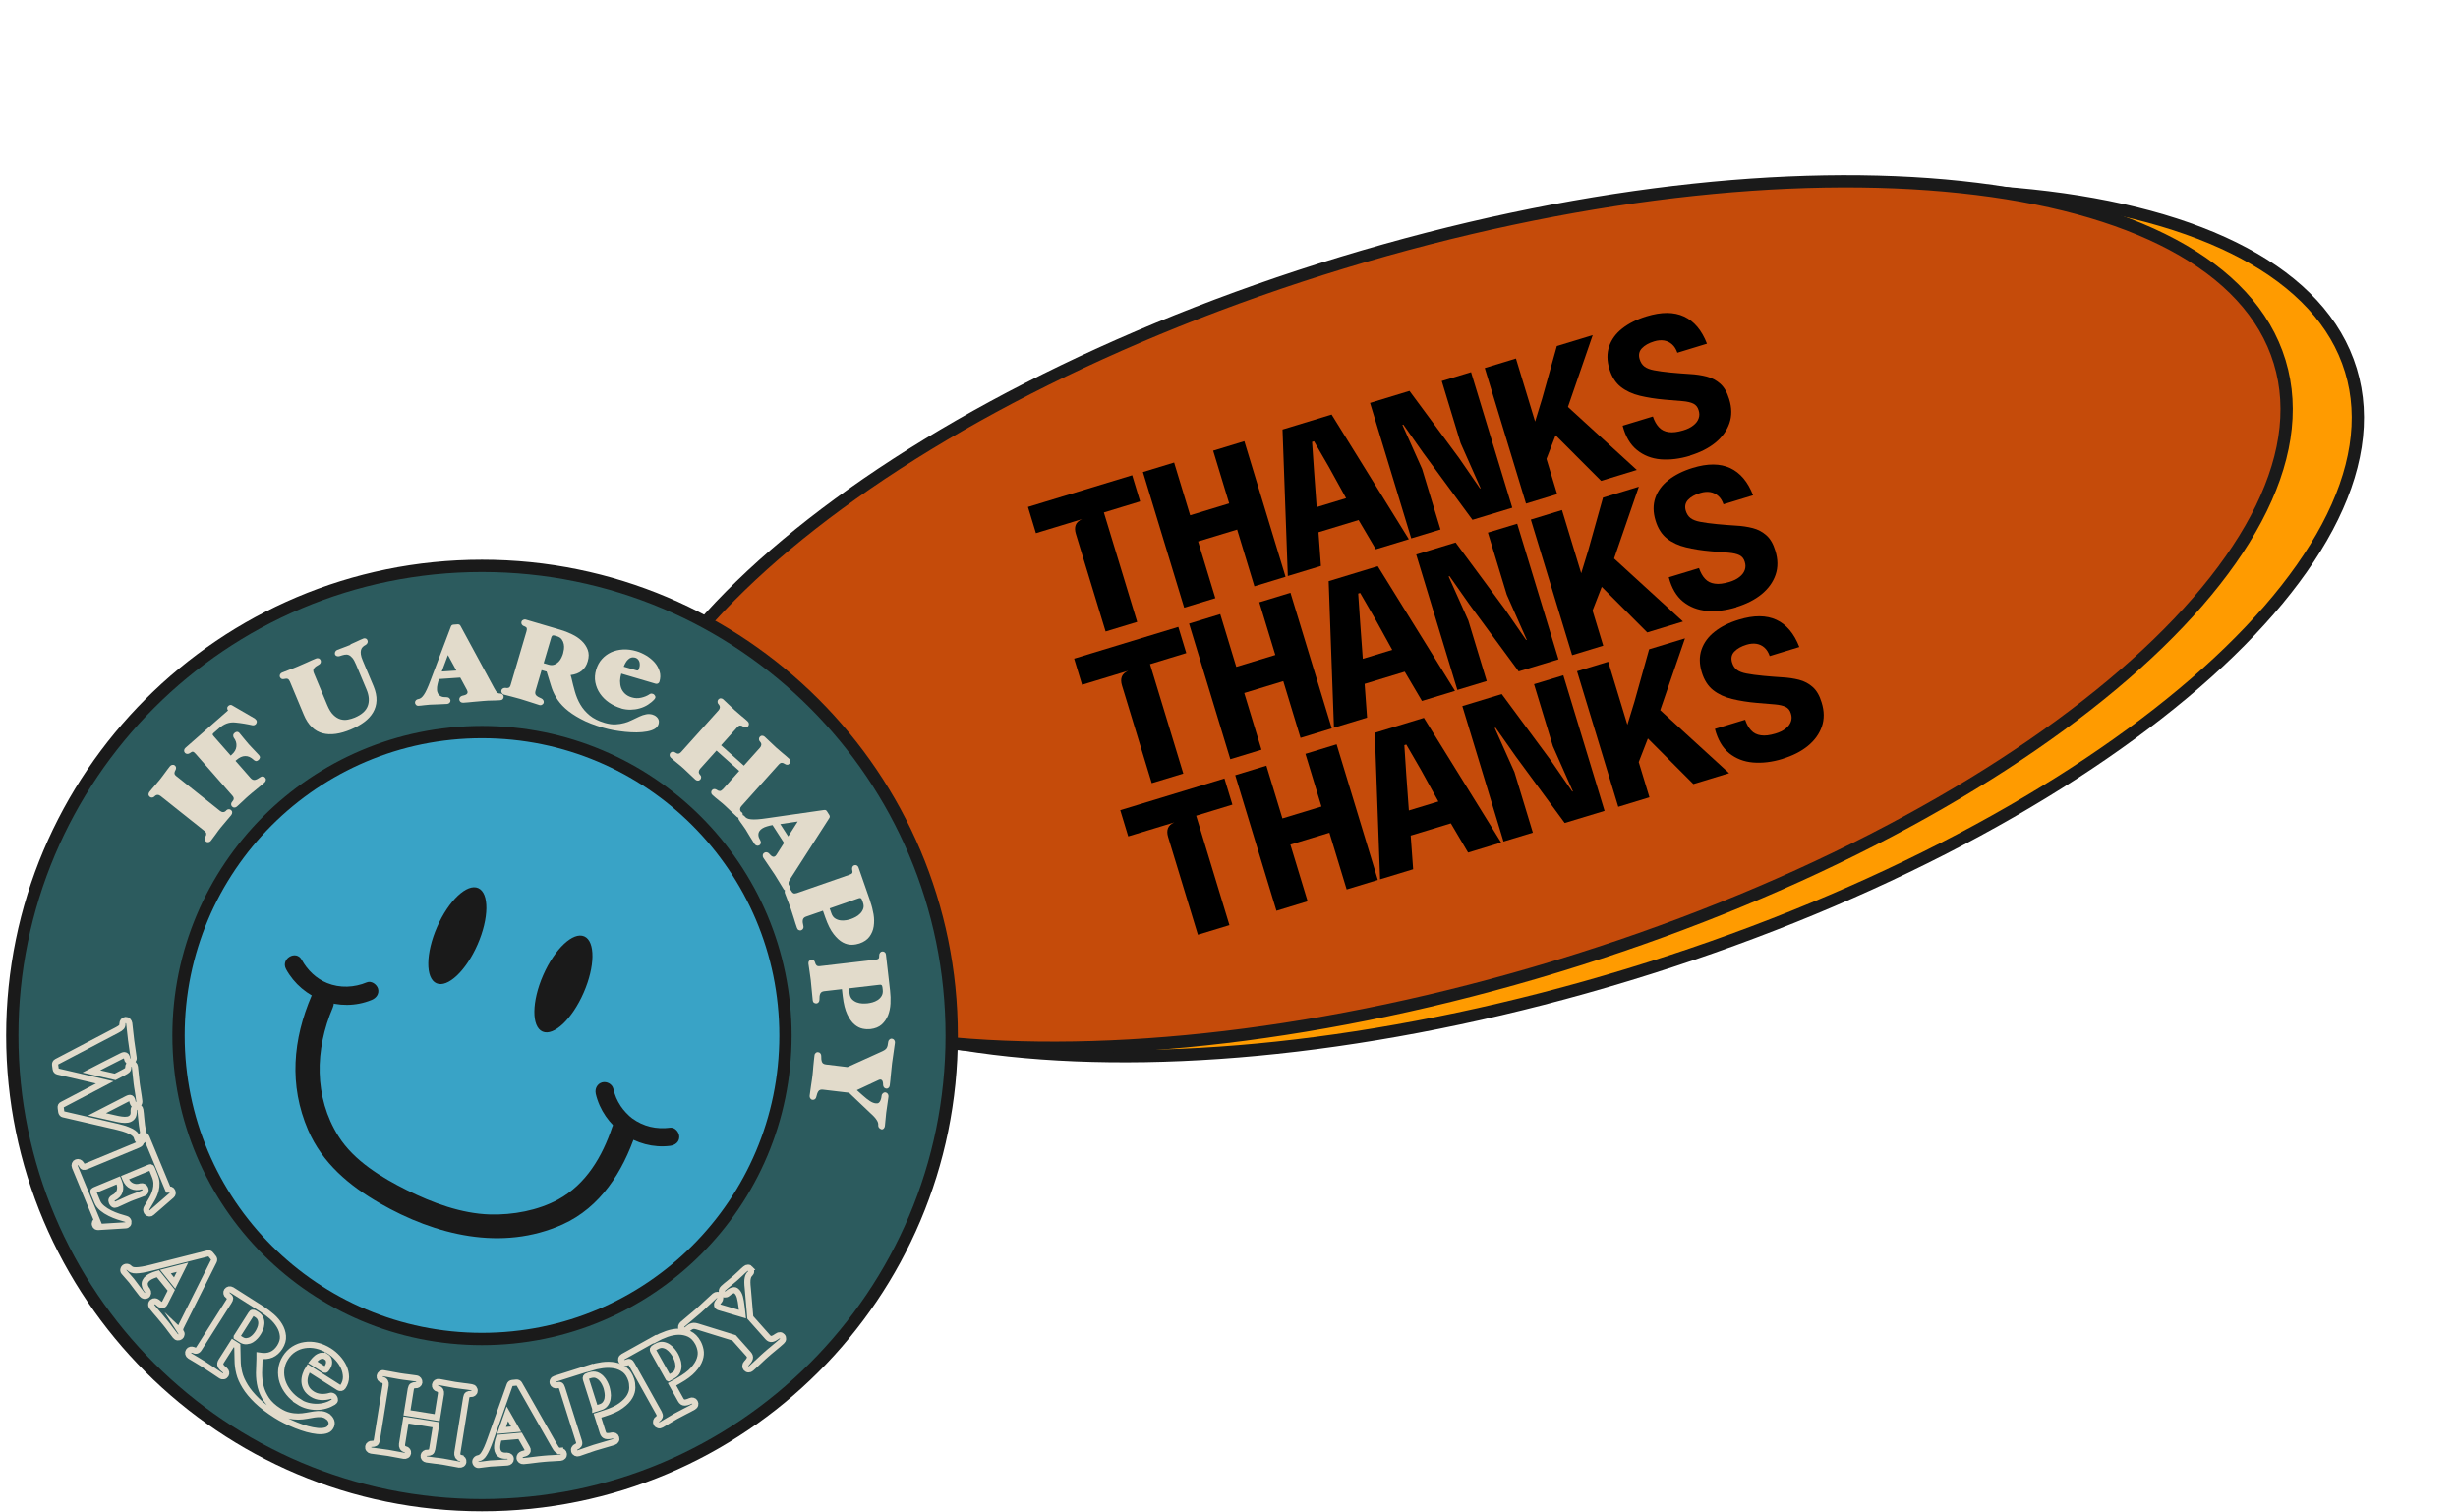 <svg xmlns="http://www.w3.org/2000/svg" width="200" height="123" viewBox="0 0 200 123" fill="none"><g id="Sticker"><g id="Sticker-Thanks"><path id="Vector" d="M132.448 79.328C169.756 67.972 196.098 45.946 191.284 30.131C186.47 14.316 152.323 10.703 115.015 22.059C77.707 33.415 51.365 55.442 56.179 71.256C60.993 87.071 95.139 90.685 132.448 79.328Z" fill="#FF9B00" stroke="#1A1A1A" stroke-miterlimit="10"></path><path id="Vector_2" d="M126.652 78.643C163.961 67.286 190.302 45.26 185.489 29.445C180.675 13.631 146.528 10.017 109.22 21.373C71.912 32.73 45.57 54.756 50.384 70.571C55.197 86.385 89.344 89.999 126.652 78.643Z" fill="#C54B0A" stroke="#1A1A1A" stroke-miterlimit="10"></path><path id="Vector_3" d="M89.96 51.389L87.537 43.436C87.455 43.164 87.448 42.929 87.524 42.726C87.6 42.523 87.772 42.365 88.044 42.244L84.29 43.386L83.643 41.255L92.122 38.674L92.769 40.805L89.82 41.705L92.528 50.609L89.96 51.389Z" fill="black"></path><path id="Vector_4" d="M96.352 49.448L92.997 38.414L95.534 37.64L98.888 48.675L96.352 49.448ZM96.745 44.286L96.098 42.156L100.436 40.837L101.083 42.967L96.745 44.286ZM102.066 47.711L98.711 36.676L101.248 35.903L104.602 46.937L102.066 47.711Z" fill="black"></path><path id="Vector_5" d="M104.786 46.88L104.355 34.952L108.35 33.734L114.634 43.88L111.946 44.698L109.999 41.394L111.73 41.959L106.517 43.544L106.016 41.61L110.601 40.215L109.98 41.363L108.128 38.002L106.917 35.909L106.758 35.96L106.923 38.376L107.481 46.055L104.792 46.873L104.786 46.88Z" fill="black"></path><path id="Vector_6" d="M114.831 43.823L111.476 32.789L114.685 31.812L118.706 37.254L120.424 39.746L120.475 39.733L118.845 36.055L117.311 31.007L119.695 30.284L123.05 41.318L119.809 42.301L115.801 36.854L114.184 34.552L114.108 34.571L115.712 38.16L117.209 43.088L114.825 43.811L114.831 43.823Z" fill="black"></path><path id="Vector_7" d="M124.166 40.982L120.811 29.948L123.348 29.174L126.702 40.209L124.166 40.982ZM125.656 37.812L124.755 34.799L125.478 32.44L126.677 28.16L129.594 27.272L127.489 33.379L126.893 34.603L125.65 37.812H125.656ZM130.273 39.124L125.599 34.444L126.924 32.516L133.183 38.243L130.273 39.131V39.124Z" fill="black"></path><path id="Vector_8" d="M137.527 37.082C136.678 37.342 135.878 37.437 135.13 37.38C134.382 37.317 133.735 37.063 133.19 36.619C132.644 36.175 132.257 35.516 132.029 34.641L134.49 33.892C134.61 34.254 134.775 34.545 134.978 34.761C135.181 34.983 135.447 35.116 135.771 35.161C136.094 35.211 136.487 35.161 136.957 35.021C137.293 34.92 137.572 34.786 137.781 34.615C137.997 34.45 138.136 34.26 138.212 34.051C138.288 33.842 138.288 33.62 138.212 33.385C138.136 33.125 137.99 32.947 137.781 32.846C137.572 32.745 137.274 32.675 136.893 32.643C136.513 32.611 136.031 32.567 135.447 32.523C134.712 32.459 134.039 32.351 133.431 32.206C132.822 32.06 132.302 31.819 131.877 31.483C131.452 31.146 131.141 30.658 130.951 30.024C130.748 29.358 130.742 28.743 130.932 28.185C131.122 27.627 131.477 27.139 132.004 26.726C132.53 26.314 133.183 25.985 133.97 25.744C135.187 25.369 136.208 25.376 137.026 25.756C137.844 26.137 138.466 26.872 138.891 27.969L136.481 28.705C136.379 28.413 136.24 28.185 136.05 28.02C135.866 27.855 135.65 27.754 135.403 27.709C135.156 27.671 134.889 27.69 134.597 27.779C134.154 27.912 133.824 28.102 133.596 28.343C133.367 28.584 133.31 28.883 133.412 29.225C133.494 29.491 133.621 29.688 133.805 29.827C133.989 29.967 134.255 30.068 134.597 30.132C134.94 30.202 135.397 30.259 135.955 30.316C136.481 30.366 136.995 30.404 137.489 30.436C137.984 30.462 138.44 30.531 138.865 30.639C139.284 30.747 139.652 30.944 139.969 31.223C140.286 31.502 140.533 31.927 140.698 32.478C140.92 33.182 140.926 33.842 140.717 34.444C140.508 35.047 140.127 35.573 139.576 36.023C139.024 36.473 138.339 36.816 137.521 37.069L137.527 37.082Z" fill="black"></path><path id="Vector_9" d="M93.714 63.729L91.291 55.777C91.209 55.504 91.203 55.27 91.279 55.067C91.355 54.864 91.532 54.705 91.799 54.585L88.044 55.726L87.398 53.596L95.876 51.015L96.523 53.145L93.574 54.046L96.282 62.949L93.714 63.729Z" fill="black"></path><path id="Vector_10" d="M100.106 61.782L96.751 50.748L99.288 49.974L102.643 61.009L100.106 61.782ZM100.499 56.62L99.852 54.49L104.19 53.17L104.837 55.301L100.499 56.62ZM105.82 60.045L102.465 49.011L105.002 48.237L108.363 59.271L105.826 60.045H105.82Z" fill="black"></path><path id="Vector_11" d="M108.54 59.214L108.109 47.292L112.104 46.075L118.389 56.221L115.7 57.039L113.753 53.735L115.484 54.3L110.271 55.885L109.771 53.951L114.355 52.556L113.734 53.703L111.882 50.343L110.671 48.25L110.512 48.301L110.677 50.717L111.235 58.396L108.547 59.214H108.54Z" fill="black"></path><path id="Vector_12" d="M118.585 56.158L115.231 45.124L118.439 44.147L122.46 49.588L124.178 52.08L124.229 52.068L122.599 48.389L121.065 43.342L123.449 42.619L126.81 53.653L123.57 54.636L119.562 49.188L117.945 46.886L117.869 46.906L119.473 50.495L120.97 55.422L118.585 56.145V56.158Z" fill="black"></path><path id="Vector_13" d="M127.92 53.316L124.559 42.282L127.095 41.508L130.45 52.543L127.914 53.316H127.92ZM129.41 50.146L128.51 47.133L129.233 44.774L130.431 40.494L133.348 39.606L131.243 45.713L130.647 46.937L129.404 50.139L129.41 50.146ZM134.027 51.458L129.353 46.778L130.678 44.85L136.938 50.577L134.027 51.465V51.458Z" fill="black"></path><path id="Vector_14" d="M141.282 49.417C140.432 49.677 139.633 49.772 138.884 49.708C138.136 49.645 137.489 49.391 136.944 48.954C136.399 48.51 136.012 47.85 135.783 46.975L138.244 46.227C138.364 46.588 138.529 46.88 138.732 47.096C138.935 47.318 139.201 47.451 139.525 47.495C139.848 47.546 140.241 47.495 140.711 47.356C141.047 47.254 141.326 47.121 141.535 46.95C141.751 46.785 141.89 46.595 141.966 46.385C142.042 46.176 142.042 45.954 141.966 45.719C141.89 45.459 141.744 45.282 141.535 45.181C141.326 45.079 141.028 45.009 140.647 44.977C140.267 44.946 139.785 44.901 139.201 44.857C138.466 44.794 137.794 44.686 137.185 44.54C136.576 44.394 136.056 44.153 135.631 43.817C135.206 43.481 134.896 42.993 134.705 42.358C134.502 41.693 134.496 41.078 134.686 40.519C134.877 39.961 135.232 39.473 135.758 39.061C136.284 38.649 136.938 38.319 137.724 38.078C138.941 37.704 139.962 37.71 140.781 38.091C141.599 38.471 142.22 39.207 142.645 40.304L140.235 41.039C140.134 40.748 139.994 40.519 139.804 40.355C139.62 40.19 139.404 40.088 139.157 40.044C138.91 40.006 138.643 40.025 138.352 40.114C137.908 40.247 137.578 40.437 137.35 40.678C137.128 40.919 137.064 41.217 137.166 41.559C137.248 41.826 137.375 42.022 137.559 42.162C137.743 42.301 138.009 42.403 138.352 42.466C138.694 42.536 139.151 42.593 139.709 42.65C140.235 42.701 140.749 42.739 141.243 42.771C141.738 42.796 142.195 42.866 142.62 42.974C143.038 43.081 143.406 43.278 143.723 43.557C144.04 43.836 144.287 44.261 144.452 44.813C144.674 45.517 144.681 46.176 144.471 46.779C144.262 47.381 143.882 47.907 143.33 48.358C142.778 48.808 142.093 49.15 141.275 49.404L141.282 49.417Z" fill="black"></path><path id="Vector_15" d="M97.468 76.064L95.046 68.112C94.963 67.839 94.957 67.604 95.033 67.401C95.109 67.198 95.28 67.04 95.553 66.919L91.799 68.061L91.152 65.93L99.63 63.349L100.277 65.48L97.328 66.38L100.036 75.284L97.468 76.064Z" fill="black"></path><path id="Vector_16" d="M103.86 74.117L100.506 63.083L103.042 62.309L106.397 73.343L103.86 74.117ZM104.253 68.955L103.607 66.824L107.944 65.505L108.591 67.636L104.253 68.955ZM109.574 72.379L106.219 61.345L108.756 60.571L112.11 71.606L109.574 72.379Z" fill="black"></path><path id="Vector_17" d="M112.294 71.555L111.863 59.633L115.858 58.415L122.143 68.561L119.454 69.379L117.507 66.076L119.238 66.64L114.026 68.225L113.525 66.291L118.11 64.896L117.488 66.044L115.636 62.683L114.425 60.59L114.267 60.641L114.425 63.057L114.983 70.737L112.294 71.555Z" fill="black"></path><path id="Vector_18" d="M122.339 68.492L118.985 57.458L122.193 56.481L126.214 61.922L127.933 64.414L127.983 64.401L126.354 60.723L124.819 55.676L127.203 54.953L130.558 65.987L127.317 66.97L123.31 61.522L121.693 59.221L121.623 59.239L123.227 62.829L124.724 67.756L122.339 68.479V68.492Z" fill="black"></path><path id="Vector_19" d="M131.674 65.657L128.319 54.623L130.856 53.849L134.211 64.883L131.674 65.657ZM133.164 62.486L132.264 59.474L132.987 57.115L134.185 52.835L137.102 51.947L134.997 58.054L134.401 59.278L133.158 62.48L133.164 62.486ZM137.781 63.799L133.107 59.119L134.433 57.191L140.692 62.918L137.781 63.805V63.799Z" fill="black"></path><path id="Vector_20" d="M145.036 61.757C144.186 62.017 143.387 62.112 142.638 62.049C141.89 61.986 141.243 61.732 140.698 61.294C140.153 60.851 139.766 60.191 139.537 59.316L141.998 58.568C142.118 58.929 142.283 59.221 142.486 59.436C142.689 59.658 142.956 59.791 143.279 59.836C143.602 59.887 143.996 59.836 144.465 59.696C144.801 59.595 145.08 59.462 145.289 59.291C145.505 59.126 145.644 58.935 145.72 58.726C145.797 58.517 145.797 58.295 145.72 58.06C145.644 57.8 145.499 57.623 145.289 57.521C145.08 57.42 144.782 57.35 144.408 57.318C144.027 57.287 143.545 57.242 142.962 57.198C142.226 57.135 141.554 57.027 140.945 56.881C140.337 56.735 139.817 56.494 139.392 56.158C138.967 55.822 138.656 55.334 138.466 54.699C138.263 54.033 138.257 53.418 138.447 52.86C138.637 52.302 138.992 51.814 139.518 51.402C140.038 50.989 140.698 50.66 141.484 50.425C142.702 50.051 143.723 50.057 144.541 50.438C145.359 50.818 145.98 51.554 146.405 52.651L143.996 53.387C143.894 53.095 143.755 52.867 143.571 52.702C143.387 52.537 143.171 52.435 142.924 52.391C142.677 52.353 142.41 52.372 142.118 52.461C141.675 52.594 141.345 52.784 141.117 53.025C140.888 53.266 140.831 53.564 140.933 53.907C141.015 54.173 141.142 54.37 141.326 54.509C141.51 54.649 141.776 54.75 142.118 54.813C142.461 54.883 142.918 54.94 143.476 54.997C144.002 55.048 144.516 55.086 145.01 55.118C145.505 55.143 145.961 55.213 146.386 55.321C146.805 55.429 147.173 55.625 147.49 55.904C147.807 56.183 148.054 56.602 148.219 57.16C148.441 57.864 148.447 58.523 148.238 59.126C148.029 59.728 147.648 60.255 147.097 60.705C146.545 61.155 145.86 61.497 145.042 61.751L145.036 61.757Z" fill="black"></path></g><g id="Sticker-Smiley"><path id="Vector_21" d="M39.218 122.485C60.326 122.485 77.436 105.374 77.436 84.267C77.436 63.159 60.326 46.048 39.218 46.048C18.111 46.048 1 63.159 1 84.267C1 105.374 18.111 122.485 39.218 122.485Z" fill="#2C5B5E" stroke="#1A1A1A" stroke-miterlimit="10"></path><path id="Vector_22" d="M11.701 92.546C11.707 92.626 11.694 92.692 11.648 92.757C11.602 92.817 11.543 92.856 11.47 92.863C11.397 92.876 11.331 92.856 11.265 92.81C11.206 92.764 11.166 92.705 11.153 92.632C11.147 92.566 11.12 92.493 11.074 92.414C11.028 92.335 10.949 92.256 10.837 92.177C10.724 92.098 10.566 92.019 10.368 91.939C10.17 91.86 9.906 91.781 9.576 91.702L5.163 90.679C5.117 90.679 5.077 90.646 5.044 90.607C5.011 90.567 4.991 90.521 4.985 90.475L4.939 90.138C4.925 90.019 4.965 89.934 5.064 89.894L8.521 88.08L4.714 87.196C4.609 87.169 4.543 87.097 4.53 86.991L4.483 86.648C4.47 86.543 4.51 86.457 4.609 86.404L9.55 83.811C9.715 83.726 9.827 83.647 9.887 83.574C9.939 83.508 9.966 83.422 9.959 83.317C9.959 83.231 9.986 83.158 10.032 83.099C10.078 83.04 10.144 83.007 10.223 83C10.296 83 10.362 83.02 10.414 83.079C10.467 83.132 10.5 83.198 10.513 83.277C10.546 83.515 10.566 83.746 10.592 83.983C10.619 84.221 10.639 84.451 10.672 84.689C10.672 84.728 10.685 84.808 10.705 84.913C10.724 85.019 10.738 85.144 10.757 85.276C10.777 85.415 10.797 85.553 10.817 85.692C10.837 85.837 10.856 85.962 10.87 86.068C10.883 86.153 10.863 86.226 10.81 86.299C10.757 86.365 10.691 86.398 10.612 86.398C10.546 86.398 10.48 86.378 10.428 86.325C10.375 86.272 10.342 86.206 10.335 86.127C10.322 86.035 10.296 85.969 10.263 85.929C10.223 85.89 10.183 85.87 10.131 85.863C10.078 85.863 10.025 85.87 9.972 85.896C9.913 85.916 9.86 85.949 9.807 85.975C9.629 86.068 9.438 86.16 9.233 86.266C9.029 86.371 8.824 86.47 8.62 86.576C8.415 86.681 8.211 86.787 8.006 86.892C7.802 86.998 7.61 87.097 7.432 87.189L9.365 87.631L10.025 87.288C10.183 87.209 10.289 87.143 10.348 87.09C10.408 87.038 10.434 86.958 10.434 86.853C10.434 86.774 10.454 86.701 10.5 86.642C10.553 86.582 10.612 86.549 10.698 86.549C10.764 86.549 10.83 86.569 10.883 86.622C10.935 86.675 10.969 86.741 10.975 86.813C11.002 87.044 11.028 87.269 11.048 87.493C11.068 87.717 11.094 87.941 11.12 88.166C11.12 88.205 11.14 88.284 11.153 88.397C11.173 88.509 11.186 88.634 11.213 88.773C11.232 88.911 11.252 89.056 11.279 89.201C11.298 89.347 11.318 89.479 11.331 89.591C11.345 89.683 11.325 89.762 11.272 89.815C11.219 89.868 11.16 89.901 11.094 89.914C11.028 89.921 10.962 89.907 10.902 89.868C10.843 89.828 10.804 89.762 10.784 89.67C10.757 89.498 10.711 89.393 10.639 89.36C10.573 89.327 10.467 89.353 10.329 89.426L7.894 90.679L9.398 91.016C9.543 91.055 9.715 91.082 9.893 91.108C10.078 91.135 10.243 91.135 10.395 91.108C10.546 91.082 10.672 91.009 10.764 90.897C10.856 90.785 10.896 90.613 10.87 90.376C10.87 90.297 10.883 90.224 10.929 90.165C10.975 90.105 11.034 90.066 11.107 90.059C11.186 90.052 11.259 90.072 11.312 90.118C11.371 90.171 11.404 90.237 11.417 90.323C11.444 90.534 11.47 90.739 11.483 90.943C11.503 91.148 11.523 91.352 11.549 91.563C11.569 91.728 11.595 91.9 11.628 92.058C11.661 92.223 11.681 92.381 11.707 92.546H11.701Z" stroke="#E2DBCB" stroke-width="0.5" stroke-miterlimit="10"></path><path id="Vector_23" d="M10.447 99.427C10.46 99.506 10.447 99.572 10.401 99.625C10.355 99.678 10.296 99.711 10.223 99.711L7.98 99.849C7.927 99.849 7.874 99.836 7.828 99.81C7.782 99.783 7.749 99.737 7.736 99.684C7.703 99.612 7.709 99.539 7.736 99.473C7.769 99.407 7.828 99.368 7.901 99.355H7.914L6.093 94.954C6.06 94.875 6.06 94.802 6.087 94.73C6.113 94.657 6.159 94.611 6.232 94.585C6.298 94.558 6.37 94.558 6.436 94.585C6.502 94.611 6.555 94.657 6.595 94.723C6.667 94.862 6.733 94.941 6.786 94.954C6.839 94.967 6.938 94.948 7.063 94.895L11.199 93.18C11.318 93.127 11.397 93.081 11.43 93.028C11.463 92.975 11.457 92.876 11.404 92.724C11.384 92.652 11.384 92.586 11.417 92.52C11.45 92.454 11.496 92.408 11.556 92.381C11.628 92.348 11.701 92.348 11.767 92.381C11.833 92.414 11.886 92.467 11.918 92.546L13.687 96.808H13.693C13.759 96.782 13.819 96.782 13.884 96.808C13.95 96.834 13.997 96.88 14.023 96.947C14.076 97.079 14.056 97.191 13.964 97.27L12.341 98.682C12.295 98.728 12.235 98.754 12.169 98.748C12.103 98.748 12.044 98.721 11.991 98.668C11.958 98.642 11.938 98.609 11.925 98.57C11.886 98.477 11.892 98.391 11.938 98.306C12.084 98.061 12.229 97.817 12.367 97.573C12.506 97.329 12.605 97.085 12.671 96.834C12.717 96.65 12.737 96.465 12.73 96.274C12.723 96.082 12.677 95.891 12.591 95.68L12.361 95.106C12.334 95.033 12.301 94.994 12.268 94.987C12.235 94.987 12.182 94.994 12.11 95.027L10.17 95.832L10.21 95.93C10.329 96.214 10.5 96.412 10.731 96.511C10.962 96.617 11.206 96.623 11.476 96.537C11.543 96.524 11.608 96.537 11.674 96.564C11.74 96.597 11.787 96.65 11.82 96.729C11.853 96.815 11.859 96.887 11.839 96.947C11.813 97.006 11.773 97.052 11.714 97.079C11.714 97.079 11.655 97.098 11.556 97.138C11.457 97.177 11.338 97.217 11.213 97.27C11.087 97.323 10.955 97.362 10.837 97.408C10.718 97.454 10.626 97.494 10.566 97.514C10.507 97.54 10.428 97.573 10.329 97.62C10.23 97.666 10.124 97.712 10.012 97.765C9.906 97.817 9.801 97.864 9.695 97.91C9.596 97.956 9.511 97.989 9.458 98.015C9.372 98.048 9.299 98.048 9.24 98.015C9.181 97.976 9.134 97.916 9.101 97.837C9.062 97.745 9.055 97.666 9.088 97.606C9.121 97.547 9.167 97.507 9.22 97.481C9.497 97.342 9.669 97.158 9.741 96.927C9.814 96.696 9.788 96.439 9.669 96.148L9.629 96.049L7.742 96.834C7.67 96.867 7.624 96.894 7.604 96.92C7.584 96.947 7.591 96.999 7.617 97.072L7.921 97.804C8 98.002 8.138 98.174 8.323 98.325C8.508 98.477 8.712 98.609 8.943 98.721C9.167 98.833 9.398 98.926 9.636 99.005C9.873 99.084 10.078 99.143 10.249 99.19C10.342 99.216 10.401 99.269 10.434 99.348C10.447 99.374 10.454 99.394 10.447 99.407V99.427Z" stroke="#E2DBCB" stroke-width="0.5" stroke-miterlimit="10"></path><path id="Vector_24" d="M14.709 108.38C14.755 108.452 14.782 108.518 14.769 108.591C14.762 108.663 14.729 108.723 14.67 108.769C14.61 108.815 14.544 108.835 14.465 108.828C14.386 108.822 14.327 108.782 14.274 108.716C14.135 108.538 13.997 108.36 13.865 108.182C13.733 107.997 13.594 107.819 13.449 107.641C13.271 107.423 13.093 107.212 12.915 107.001C12.73 106.79 12.552 106.579 12.38 106.361C12.328 106.295 12.301 106.222 12.308 106.143C12.308 106.064 12.347 105.998 12.413 105.952C12.473 105.906 12.532 105.886 12.605 105.892C12.677 105.899 12.737 105.919 12.796 105.965C12.849 106.018 12.902 106.064 12.961 106.104C13.014 106.143 13.066 106.176 13.119 106.189C13.172 106.203 13.225 106.203 13.278 106.183C13.33 106.163 13.377 106.104 13.423 106.011L13.937 104.995L12.849 103.649C12.776 103.669 12.697 103.696 12.618 103.722C12.539 103.748 12.466 103.781 12.407 103.801C12.275 103.854 12.156 103.92 12.05 103.999C11.945 104.078 11.872 104.164 11.826 104.263C11.773 104.362 11.76 104.474 11.787 104.593C11.806 104.718 11.872 104.85 11.991 105.002C12.037 105.074 12.057 105.147 12.05 105.233C12.037 105.312 11.998 105.378 11.932 105.417C11.872 105.457 11.813 105.464 11.74 105.45C11.668 105.431 11.608 105.398 11.556 105.332C11.417 105.154 11.272 104.975 11.127 104.777C10.982 104.58 10.837 104.395 10.705 104.217C10.606 104.091 10.5 103.973 10.395 103.86C10.289 103.742 10.184 103.623 10.085 103.504C10.032 103.438 10.018 103.359 10.052 103.267C10.085 103.174 10.15 103.115 10.249 103.095C10.362 103.075 10.454 103.108 10.54 103.201C10.592 103.254 10.659 103.293 10.738 103.326C10.817 103.359 10.929 103.372 11.068 103.372C11.206 103.372 11.378 103.352 11.589 103.319C11.8 103.287 12.057 103.227 12.367 103.148L16.906 102C17.005 101.974 17.084 102 17.15 102.086L17.368 102.356C17.434 102.435 17.441 102.521 17.401 102.614L14.815 107.773C14.709 107.971 14.656 108.109 14.656 108.188C14.656 108.267 14.676 108.34 14.729 108.399L14.709 108.38ZM14.848 103.122L13.462 103.478L14.208 104.408L14.848 103.122Z" stroke="#E2DBCB" stroke-width="0.5" stroke-miterlimit="10"></path><path id="Vector_25" d="M26.65 115.267C26.802 115.36 26.901 115.492 26.96 115.65C27.013 115.808 26.993 115.973 26.881 116.145C26.796 116.283 26.657 116.369 26.472 116.415C26.281 116.461 26.063 116.475 25.812 116.448C25.562 116.422 25.285 116.369 24.994 116.29C24.704 116.211 24.407 116.105 24.104 115.986C23.807 115.868 23.517 115.736 23.233 115.597C22.949 115.459 22.699 115.313 22.468 115.168C21.834 114.766 21.313 114.37 20.904 113.974C20.502 113.585 20.178 113.196 19.948 112.82C19.717 112.444 19.552 112.081 19.466 111.724C19.38 111.368 19.334 111.025 19.334 110.702L19.308 109.514L18.945 109.283L18.001 110.768C17.916 110.906 17.896 111.032 17.955 111.144C18.015 111.256 18.133 111.375 18.298 111.5C18.351 111.546 18.39 111.612 18.404 111.678C18.417 111.751 18.404 111.817 18.371 111.87C18.331 111.936 18.272 111.982 18.193 111.995C18.12 112.008 18.041 111.995 17.975 111.949C17.744 111.797 17.52 111.645 17.295 111.494C17.071 111.342 16.847 111.19 16.616 111.045C16.418 110.92 16.227 110.801 16.035 110.689C15.844 110.577 15.646 110.458 15.448 110.339C15.382 110.299 15.336 110.234 15.316 110.161C15.296 110.082 15.31 110.016 15.349 109.95C15.389 109.884 15.441 109.844 15.514 109.831C15.587 109.818 15.653 109.824 15.725 109.851C15.818 109.904 15.91 109.923 15.982 109.91C16.055 109.897 16.134 109.838 16.2 109.726L18.621 105.912C18.694 105.8 18.727 105.714 18.727 105.655C18.727 105.596 18.661 105.516 18.536 105.417C18.476 105.378 18.437 105.319 18.424 105.246C18.41 105.173 18.424 105.107 18.463 105.048C18.503 104.989 18.562 104.949 18.641 104.929C18.72 104.916 18.793 104.929 18.859 104.969L21.34 106.546C21.603 106.717 21.867 106.915 22.125 107.139C22.382 107.364 22.586 107.614 22.745 107.878C22.903 108.142 22.995 108.419 23.022 108.716C23.048 109.013 22.962 109.316 22.765 109.627C22.58 109.91 22.355 110.115 22.085 110.234C21.814 110.352 21.491 110.379 21.115 110.319V110.557C21.095 110.939 21.082 111.329 21.076 111.718C21.076 112.101 21.115 112.483 21.208 112.846C21.3 113.215 21.465 113.565 21.689 113.902C21.92 114.238 22.25 114.542 22.685 114.819C22.969 114.997 23.239 115.122 23.503 115.181C23.767 115.247 24.018 115.274 24.256 115.274C24.493 115.274 24.724 115.247 24.942 115.208C25.159 115.168 25.364 115.135 25.562 115.102C25.76 115.069 25.951 115.063 26.129 115.076C26.307 115.089 26.479 115.149 26.644 115.247L26.65 115.267ZM19.261 108.789L19.618 109.013C19.769 109.112 19.921 109.152 20.066 109.138C20.211 109.125 20.343 109.086 20.462 109.013C20.581 108.94 20.686 108.855 20.779 108.749C20.871 108.644 20.944 108.551 20.997 108.459C21.049 108.373 21.109 108.268 21.161 108.136C21.214 108.01 21.254 107.878 21.26 107.74C21.273 107.601 21.254 107.463 21.201 107.331C21.148 107.192 21.049 107.073 20.891 106.974L20.752 106.889C20.673 106.842 20.614 106.816 20.568 106.823C20.521 106.823 20.475 106.862 20.436 106.928L19.261 108.782V108.789ZM24.315 114.06C23.998 113.862 23.721 113.618 23.497 113.341C23.266 113.057 23.101 112.76 22.995 112.444C22.89 112.127 22.85 111.797 22.883 111.461C22.916 111.124 23.028 110.794 23.226 110.484C23.411 110.194 23.635 109.963 23.906 109.791C24.176 109.62 24.467 109.508 24.783 109.462C25.1 109.409 25.43 109.422 25.779 109.501C26.123 109.58 26.466 109.726 26.796 109.937C27.04 110.088 27.264 110.28 27.475 110.511C27.686 110.741 27.851 110.986 27.97 111.243C28.089 111.507 28.148 111.771 28.154 112.048C28.154 112.325 28.075 112.595 27.904 112.846C27.871 112.899 27.818 112.932 27.752 112.945C27.686 112.958 27.627 112.945 27.567 112.912L25.107 111.348C24.994 111.52 24.909 111.705 24.849 111.896C24.79 112.087 24.764 112.279 24.777 112.457C24.79 112.642 24.843 112.82 24.942 112.991C25.041 113.163 25.199 113.314 25.404 113.446C25.621 113.585 25.859 113.658 26.123 113.677C26.387 113.69 26.631 113.664 26.855 113.592C26.934 113.565 27.02 113.572 27.099 113.625C27.139 113.651 27.172 113.677 27.191 113.717C27.238 113.796 27.257 113.862 27.251 113.928C27.244 113.994 27.204 114.047 27.132 114.093C26.941 114.212 26.723 114.311 26.492 114.377C26.261 114.443 26.017 114.482 25.766 114.482C25.516 114.482 25.265 114.449 25.014 114.383C24.764 114.317 24.526 114.212 24.302 114.067L24.315 114.06ZM26.512 110.398C26.426 110.339 26.334 110.319 26.235 110.319C26.136 110.319 26.043 110.346 25.951 110.392C25.859 110.438 25.766 110.497 25.687 110.583C25.601 110.662 25.522 110.755 25.443 110.854L26.36 111.434C26.4 111.461 26.439 111.474 26.472 111.467C26.505 111.467 26.558 111.408 26.631 111.296C26.677 111.223 26.71 111.144 26.743 111.065C26.769 110.986 26.782 110.9 26.776 110.814C26.776 110.728 26.749 110.649 26.71 110.577C26.67 110.504 26.604 110.438 26.518 110.385L26.512 110.398Z" stroke="#E2DBCB" stroke-width="0.5" stroke-miterlimit="10"></path><path id="Vector_26" d="M37.477 118.652C37.556 118.672 37.615 118.704 37.655 118.764C37.694 118.823 37.714 118.889 37.701 118.962C37.688 119.041 37.648 119.1 37.582 119.14C37.516 119.179 37.444 119.193 37.358 119.18C37.14 119.147 36.929 119.107 36.711 119.061C36.5 119.015 36.276 118.975 36.058 118.942C35.834 118.909 35.616 118.876 35.392 118.856C35.167 118.83 34.943 118.803 34.712 118.764C34.633 118.751 34.574 118.718 34.521 118.658C34.475 118.599 34.455 118.526 34.468 118.447C34.481 118.375 34.514 118.315 34.574 118.276C34.633 118.229 34.699 118.216 34.772 118.223C34.884 118.223 34.97 118.21 35.035 118.17C35.102 118.131 35.141 118.045 35.167 117.913L35.484 115.94L33.03 115.551L32.713 117.524C32.7 117.623 32.713 117.708 32.753 117.781C32.799 117.86 32.872 117.913 32.977 117.939C33.056 117.959 33.116 117.992 33.155 118.051C33.195 118.111 33.215 118.177 33.202 118.249C33.188 118.328 33.149 118.388 33.083 118.427C33.017 118.467 32.944 118.48 32.858 118.467C32.641 118.434 32.43 118.394 32.212 118.348C32.001 118.302 31.783 118.262 31.565 118.229C31.334 118.197 31.11 118.164 30.886 118.137C30.662 118.111 30.437 118.084 30.206 118.045C30.127 118.032 30.068 117.999 30.015 117.933C29.962 117.867 29.949 117.801 29.962 117.721C29.975 117.649 30.008 117.59 30.068 117.55C30.127 117.504 30.193 117.491 30.266 117.497C30.378 117.497 30.464 117.484 30.53 117.444C30.596 117.405 30.635 117.319 30.662 117.187L31.381 112.701C31.394 112.609 31.381 112.516 31.341 112.444C31.295 112.364 31.222 112.312 31.11 112.285C31.038 112.266 30.985 112.233 30.939 112.173C30.899 112.114 30.879 112.048 30.892 111.975C30.906 111.896 30.945 111.837 31.005 111.791C31.064 111.751 31.143 111.731 31.222 111.751C31.447 111.784 31.664 111.83 31.875 111.87C32.087 111.916 32.304 111.955 32.522 111.988C32.753 112.028 32.977 112.054 33.195 112.081C33.413 112.107 33.637 112.134 33.868 112.173C33.954 112.186 34.013 112.226 34.059 112.285C34.105 112.345 34.125 112.417 34.118 112.496C34.105 112.569 34.072 112.628 34.013 112.668C33.954 112.708 33.888 112.727 33.808 112.721C33.703 112.721 33.617 112.734 33.558 112.774C33.492 112.813 33.452 112.899 33.426 113.031L33.116 114.97L35.57 115.36L35.88 113.42C35.893 113.328 35.88 113.235 35.84 113.163C35.794 113.084 35.722 113.031 35.609 113.004C35.537 112.985 35.478 112.952 35.438 112.892C35.398 112.833 35.379 112.767 35.392 112.694C35.405 112.615 35.445 112.556 35.504 112.51C35.563 112.47 35.636 112.45 35.722 112.463C35.946 112.496 36.164 112.543 36.375 112.582C36.586 112.628 36.804 112.668 37.021 112.701C37.246 112.734 37.47 112.767 37.694 112.793C37.919 112.82 38.136 112.846 38.367 112.886C38.453 112.899 38.519 112.932 38.565 112.998C38.611 113.057 38.631 113.123 38.611 113.202C38.611 113.275 38.572 113.334 38.512 113.38C38.453 113.42 38.387 113.44 38.308 113.433C38.202 113.433 38.123 113.446 38.057 113.486C37.991 113.526 37.952 113.618 37.932 113.743L37.213 118.229C37.2 118.322 37.213 118.414 37.252 118.487C37.298 118.566 37.371 118.619 37.477 118.645V118.652Z" stroke="#E2DBCB" stroke-width="0.5" stroke-miterlimit="10"></path><path id="Vector_27" d="M45.578 118.084C45.664 118.084 45.736 118.104 45.789 118.15C45.842 118.196 45.875 118.256 45.882 118.328C45.882 118.401 45.868 118.467 45.816 118.526C45.763 118.586 45.697 118.619 45.611 118.625C45.387 118.645 45.162 118.658 44.938 118.665C44.714 118.671 44.489 118.691 44.259 118.711C43.981 118.737 43.704 118.764 43.427 118.803C43.15 118.843 42.88 118.869 42.596 118.896C42.51 118.902 42.438 118.882 42.378 118.836C42.319 118.79 42.279 118.724 42.273 118.645C42.273 118.572 42.286 118.506 42.325 118.454C42.372 118.401 42.425 118.361 42.49 118.335C42.563 118.315 42.629 118.295 42.695 118.276C42.761 118.256 42.814 118.229 42.86 118.19C42.9 118.157 42.926 118.111 42.939 118.051C42.952 117.998 42.932 117.926 42.88 117.834L42.319 116.844L40.597 116.996C40.571 117.068 40.551 117.141 40.531 117.227C40.511 117.306 40.492 117.385 40.485 117.444C40.459 117.583 40.445 117.721 40.452 117.847C40.459 117.979 40.492 118.091 40.544 118.183C40.597 118.282 40.683 118.355 40.795 118.401C40.907 118.454 41.059 118.473 41.25 118.46C41.336 118.46 41.408 118.487 41.474 118.539C41.541 118.592 41.567 118.665 41.56 118.744C41.56 118.81 41.534 118.869 41.481 118.922C41.428 118.975 41.362 119.001 41.283 119.008C41.059 119.028 40.828 119.041 40.584 119.054C40.34 119.067 40.109 119.08 39.885 119.094C39.726 119.107 39.568 119.127 39.416 119.153C39.258 119.179 39.106 119.199 38.948 119.212C38.862 119.219 38.789 119.186 38.73 119.107C38.671 119.028 38.657 118.942 38.69 118.85C38.737 118.751 38.816 118.685 38.941 118.665C39.014 118.652 39.086 118.619 39.159 118.566C39.231 118.513 39.304 118.434 39.377 118.315C39.449 118.203 39.535 118.051 39.621 117.853C39.706 117.662 39.805 117.411 39.911 117.108L41.474 112.701C41.508 112.608 41.58 112.556 41.679 112.542L42.022 112.509C42.128 112.503 42.2 112.542 42.253 112.628L45.103 117.642C45.209 117.84 45.301 117.959 45.36 118.005C45.426 118.051 45.499 118.071 45.578 118.064V118.084ZM41.283 115.049L40.808 116.402L41.996 116.296L41.283 115.049Z" stroke="#E2DBCB" stroke-width="0.5" stroke-miterlimit="10"></path><path id="Vector_28" d="M47.986 111.322C48.322 111.217 48.666 111.138 49.015 111.091C49.365 111.045 49.695 111.052 50.005 111.105C50.315 111.164 50.585 111.283 50.83 111.467C51.067 111.652 51.245 111.929 51.364 112.292C51.423 112.47 51.45 112.681 51.45 112.919C51.45 113.156 51.384 113.394 51.239 113.645C51.1 113.895 50.862 114.139 50.539 114.377C50.216 114.621 49.754 114.832 49.167 115.017L48.613 115.195L49.048 116.574C49.101 116.732 49.187 116.824 49.306 116.851C49.431 116.877 49.596 116.871 49.8 116.818C49.873 116.805 49.939 116.811 50.005 116.844C50.071 116.877 50.117 116.93 50.137 117.003C50.163 117.082 50.157 117.148 50.117 117.214C50.077 117.28 50.025 117.326 49.939 117.352C49.682 117.431 49.418 117.511 49.154 117.583C48.89 117.656 48.626 117.735 48.369 117.814C48.158 117.88 47.94 117.953 47.729 118.032C47.518 118.111 47.3 118.184 47.082 118.256C47.01 118.282 46.931 118.276 46.864 118.243C46.798 118.21 46.746 118.157 46.719 118.078C46.7 118.005 46.7 117.939 46.739 117.873C46.772 117.807 46.825 117.761 46.891 117.735C46.99 117.689 47.062 117.636 47.102 117.57C47.142 117.504 47.142 117.405 47.102 117.28L45.743 112.978C45.703 112.846 45.657 112.767 45.604 112.728C45.552 112.695 45.459 112.695 45.307 112.728C45.235 112.741 45.169 112.728 45.103 112.695C45.037 112.662 44.998 112.615 44.978 112.549C44.951 112.47 44.958 112.404 44.998 112.338C45.03 112.272 45.09 112.226 45.176 112.2L47.986 111.309V111.322ZM48.435 114.641L48.831 114.515C49.028 114.456 49.174 114.357 49.266 114.219C49.358 114.087 49.418 113.941 49.438 113.783C49.464 113.631 49.464 113.473 49.438 113.315C49.411 113.156 49.385 113.024 49.352 112.912C49.319 112.8 49.266 112.681 49.193 112.536C49.127 112.398 49.035 112.272 48.923 112.154C48.811 112.041 48.685 111.956 48.534 111.896C48.382 111.844 48.204 111.85 48.006 111.909L47.847 111.962C47.755 111.989 47.696 112.028 47.676 112.068C47.656 112.107 47.656 112.167 47.676 112.239L48.435 114.628V114.641Z" stroke="#E2DBCB" stroke-width="0.5" stroke-miterlimit="10"></path><path id="Vector_29" d="M53.29 108.987C53.594 108.815 53.917 108.67 54.254 108.551C54.59 108.433 54.913 108.373 55.223 108.367C55.533 108.367 55.83 108.426 56.101 108.558C56.371 108.69 56.602 108.921 56.787 109.257C56.879 109.422 56.952 109.62 56.998 109.851C57.044 110.082 57.031 110.333 56.939 110.603C56.853 110.874 56.675 111.164 56.404 111.461C56.134 111.764 55.731 112.061 55.19 112.365L54.682 112.648L55.388 113.915C55.467 114.06 55.573 114.133 55.698 114.133C55.824 114.133 55.982 114.093 56.18 114.001C56.246 113.968 56.312 113.961 56.384 113.981C56.457 114.001 56.51 114.04 56.543 114.106C56.582 114.179 56.589 114.245 56.569 114.317C56.549 114.39 56.497 114.443 56.424 114.489C56.187 114.621 55.942 114.753 55.698 114.872C55.454 114.997 55.21 115.122 54.973 115.254C54.775 115.366 54.583 115.479 54.392 115.597C54.201 115.716 54.003 115.835 53.805 115.947C53.739 115.987 53.666 116 53.587 115.98C53.515 115.96 53.455 115.921 53.416 115.848C53.376 115.782 53.37 115.716 53.389 115.644C53.409 115.571 53.449 115.518 53.508 115.479C53.6 115.419 53.653 115.347 53.679 115.274C53.706 115.202 53.679 115.109 53.62 114.99L51.423 111.052C51.357 110.933 51.298 110.86 51.239 110.834C51.186 110.808 51.087 110.834 50.948 110.893C50.876 110.92 50.81 110.92 50.737 110.9C50.665 110.88 50.618 110.841 50.579 110.781C50.539 110.709 50.533 110.643 50.552 110.57C50.572 110.498 50.625 110.445 50.698 110.399L53.277 108.96L53.29 108.987ZM54.399 112.147L54.761 111.942C54.94 111.843 55.065 111.718 55.124 111.566C55.184 111.415 55.217 111.263 55.203 111.105C55.197 110.946 55.164 110.795 55.111 110.649C55.058 110.498 54.999 110.379 54.946 110.273C54.894 110.174 54.814 110.062 54.715 109.937C54.616 109.812 54.504 109.706 54.372 109.614C54.24 109.521 54.095 109.468 53.937 109.442C53.779 109.422 53.607 109.462 53.422 109.567L53.277 109.647C53.191 109.693 53.145 109.739 53.125 109.785C53.112 109.831 53.125 109.884 53.165 109.957L54.386 112.14L54.399 112.147Z" stroke="#E2DBCB" stroke-width="0.5" stroke-miterlimit="10"></path><path id="Vector_30" d="M61.049 103.26C61.102 103.313 61.121 103.385 61.115 103.458C61.115 103.537 61.082 103.603 61.029 103.649C60.976 103.696 60.937 103.748 60.91 103.801C60.877 103.86 60.857 103.933 60.838 104.019C60.818 104.105 60.811 104.217 60.811 104.349C60.811 104.481 60.824 104.639 60.844 104.824L61.049 107.212L62.467 108.808C62.579 108.934 62.691 108.98 62.817 108.954C62.942 108.927 63.087 108.848 63.259 108.723C63.318 108.676 63.391 108.65 63.463 108.657C63.536 108.657 63.595 108.69 63.648 108.749C63.701 108.808 63.721 108.881 63.714 108.954C63.708 109.033 63.668 109.099 63.608 109.151C63.529 109.224 63.43 109.31 63.312 109.409C63.193 109.508 63.074 109.607 62.949 109.712C62.823 109.811 62.711 109.91 62.599 110.003C62.487 110.095 62.408 110.167 62.342 110.227C62.282 110.28 62.197 110.352 62.091 110.451C61.986 110.55 61.873 110.656 61.761 110.761C61.649 110.873 61.53 110.979 61.412 111.085C61.293 111.19 61.194 111.282 61.115 111.355C61.055 111.408 60.989 111.434 60.91 111.434C60.831 111.434 60.765 111.401 60.712 111.342C60.666 111.289 60.64 111.223 60.646 111.15C60.646 111.078 60.679 111.012 60.725 110.959C60.871 110.807 60.97 110.669 61.009 110.55C61.049 110.431 61.009 110.306 60.904 110.187L59.729 108.868L56.892 107.99C56.767 107.951 56.661 107.918 56.582 107.905C56.503 107.891 56.424 107.891 56.358 107.905C56.292 107.918 56.219 107.951 56.147 107.997C56.074 108.043 55.995 108.109 55.896 108.195C55.824 108.248 55.745 108.274 55.652 108.267C55.56 108.261 55.494 108.215 55.454 108.129C55.421 108.076 55.415 108.01 55.428 107.944C55.448 107.878 55.481 107.819 55.527 107.773C55.745 107.581 55.956 107.403 56.173 107.225C56.391 107.047 56.602 106.869 56.82 106.678C57.044 106.473 57.269 106.275 57.486 106.064C57.704 105.853 57.922 105.655 58.153 105.45C58.218 105.398 58.291 105.371 58.37 105.371C58.449 105.371 58.515 105.411 58.555 105.477C58.594 105.53 58.608 105.589 58.601 105.655C58.601 105.721 58.568 105.78 58.529 105.833C58.39 105.998 58.324 106.117 58.344 106.202C58.357 106.288 58.416 106.348 58.522 106.381L60.409 106.941L60.343 106.361C60.303 106.024 60.257 105.76 60.204 105.563C60.151 105.371 60.072 105.219 59.967 105.107C59.947 105.081 59.914 105.055 59.874 105.028C59.835 105.002 59.789 104.989 59.729 104.989C59.67 104.989 59.591 105.008 59.505 105.048C59.413 105.088 59.307 105.167 59.188 105.272C59.122 105.325 59.043 105.345 58.964 105.338C58.878 105.332 58.819 105.292 58.773 105.226C58.733 105.16 58.72 105.094 58.733 105.022C58.746 104.949 58.786 104.883 58.839 104.837C59.004 104.685 59.175 104.54 59.347 104.408C59.518 104.269 59.683 104.131 59.848 103.986C59.987 103.86 60.125 103.735 60.251 103.616C60.376 103.491 60.508 103.366 60.653 103.247C60.719 103.188 60.785 103.161 60.864 103.161C60.943 103.161 61.009 103.194 61.062 103.253L61.049 103.26Z" stroke="#E2DBCB" stroke-width="0.5" stroke-miterlimit="10"></path><path id="Vector_31" d="M39.218 108.96C52.856 108.96 63.912 97.904 63.912 84.266C63.912 70.629 52.856 59.573 39.218 59.573C25.58 59.573 14.524 70.629 14.524 84.266C14.524 97.904 25.58 108.96 39.218 108.96Z" fill="#39A3C6" stroke="#1A1A1A" stroke-miterlimit="10"></path><path id="Vector_32" d="M18.404 65.952C18.456 65.893 18.523 65.86 18.595 65.853C18.668 65.847 18.734 65.867 18.793 65.913C18.852 65.959 18.892 66.025 18.892 66.104C18.892 66.183 18.872 66.256 18.819 66.322C18.681 66.493 18.542 66.658 18.397 66.823C18.252 66.988 18.113 67.153 17.975 67.325C17.83 67.503 17.691 67.688 17.566 67.872C17.434 68.057 17.295 68.235 17.157 68.42C17.111 68.479 17.045 68.519 16.965 68.532C16.886 68.545 16.82 68.532 16.754 68.479C16.695 68.433 16.662 68.374 16.655 68.301C16.649 68.228 16.662 68.162 16.702 68.103C16.761 68.011 16.787 67.925 16.781 67.846C16.781 67.767 16.721 67.688 16.622 67.608L13.066 64.778C12.987 64.719 12.908 64.686 12.822 64.686C12.737 64.686 12.651 64.725 12.572 64.811C12.519 64.864 12.46 64.897 12.387 64.903C12.314 64.91 12.248 64.89 12.189 64.844C12.13 64.791 12.09 64.732 12.084 64.659C12.084 64.587 12.103 64.514 12.156 64.448C12.295 64.27 12.44 64.105 12.585 63.94C12.73 63.775 12.869 63.61 13.007 63.439C13.152 63.261 13.284 63.076 13.416 62.898C13.548 62.72 13.68 62.535 13.825 62.357C13.878 62.291 13.944 62.251 14.017 62.238C14.089 62.225 14.162 62.238 14.228 62.291C14.287 62.337 14.32 62.397 14.327 62.469C14.333 62.542 14.313 62.608 14.274 62.674C14.221 62.759 14.195 62.845 14.195 62.924C14.195 63.003 14.254 63.083 14.353 63.162L17.909 65.992C17.988 66.051 18.067 66.084 18.153 66.084C18.239 66.084 18.325 66.045 18.397 65.966L18.404 65.952Z" fill="#E2DBCB"></path><path id="Vector_33" d="M20.766 58.517C20.825 58.55 20.864 58.596 20.884 58.656C20.904 58.722 20.898 58.781 20.864 58.847C20.851 58.887 20.825 58.92 20.792 58.946C20.719 59.012 20.634 59.032 20.541 59.019C20.31 58.966 20.086 58.926 19.862 58.887C19.637 58.847 19.4 58.821 19.149 58.794C18.905 58.768 18.674 58.794 18.45 58.874C18.226 58.959 18.034 59.078 17.856 59.23L17.381 59.645C17.322 59.698 17.295 59.738 17.302 59.771C17.309 59.804 17.335 59.85 17.388 59.909L18.773 61.486L18.852 61.413C19.083 61.209 19.215 60.985 19.235 60.734C19.261 60.483 19.189 60.246 19.017 60.022C18.984 59.962 18.965 59.896 18.978 59.824C18.984 59.751 19.024 59.692 19.09 59.639C19.156 59.58 19.228 59.553 19.294 59.553C19.36 59.553 19.413 59.58 19.459 59.626C19.459 59.626 19.499 59.672 19.572 59.758C19.644 59.843 19.717 59.936 19.802 60.041C19.888 60.147 19.974 60.252 20.06 60.351C20.145 60.45 20.205 60.529 20.251 60.576C20.291 60.622 20.35 60.688 20.429 60.767C20.502 60.846 20.587 60.932 20.667 61.018C20.752 61.103 20.831 61.189 20.904 61.268C20.983 61.348 21.036 61.413 21.082 61.46C21.142 61.532 21.161 61.598 21.148 61.664C21.128 61.73 21.089 61.796 21.029 61.849C20.95 61.915 20.878 61.941 20.812 61.928C20.746 61.915 20.693 61.882 20.647 61.842C20.422 61.625 20.192 61.519 19.954 61.526C19.717 61.526 19.479 61.638 19.242 61.842L19.162 61.915L20.39 63.314C20.502 63.439 20.614 63.485 20.739 63.465C20.864 63.439 21.01 63.366 21.181 63.241C21.241 63.195 21.306 63.175 21.379 63.182C21.452 63.182 21.511 63.215 21.564 63.274C21.617 63.333 21.643 63.399 21.63 63.478C21.623 63.551 21.59 63.617 21.524 63.676C21.471 63.723 21.386 63.795 21.267 63.894C21.148 63.993 21.029 64.092 20.898 64.198C20.766 64.303 20.647 64.409 20.528 64.501C20.409 64.6 20.33 64.673 20.271 64.719C20.099 64.864 19.934 65.022 19.776 65.174C19.618 65.326 19.446 65.484 19.275 65.636C19.215 65.689 19.149 65.715 19.07 65.715C18.991 65.715 18.925 65.682 18.872 65.623C18.826 65.57 18.8 65.504 18.806 65.431C18.813 65.359 18.839 65.293 18.892 65.24C18.965 65.161 19.011 65.082 19.017 65.002C19.024 64.923 18.991 64.838 18.898 64.739L15.923 61.348C15.837 61.249 15.765 61.189 15.705 61.176C15.646 61.156 15.554 61.196 15.428 61.295C15.369 61.334 15.296 61.354 15.224 61.348C15.151 61.341 15.092 61.315 15.046 61.262C14.993 61.202 14.973 61.136 14.98 61.057C14.986 60.985 15.019 60.919 15.085 60.859L18.555 57.811C18.509 57.759 18.483 57.693 18.489 57.62C18.489 57.547 18.529 57.481 18.588 57.435C18.635 57.396 18.687 57.369 18.747 57.363C18.806 57.363 18.859 57.369 18.905 57.409L20.766 58.491V58.517Z" fill="#E2DBCB"></path><path id="Vector_34" d="M28.511 52.435C28.564 52.415 28.63 52.382 28.715 52.342C28.801 52.303 28.893 52.263 28.992 52.217C29.091 52.171 29.19 52.131 29.289 52.078C29.395 52.032 29.487 51.993 29.566 51.96C29.632 51.933 29.698 51.933 29.764 51.96C29.83 51.986 29.877 52.032 29.896 52.092C29.929 52.164 29.929 52.237 29.903 52.309C29.877 52.382 29.824 52.435 29.751 52.481C29.659 52.527 29.58 52.58 29.514 52.646C29.448 52.712 29.401 52.791 29.375 52.89C29.349 52.989 29.342 53.108 29.362 53.246C29.382 53.385 29.428 53.55 29.514 53.748L30.398 55.852C30.569 56.268 30.648 56.65 30.635 57.007C30.622 57.363 30.523 57.686 30.352 57.977C30.18 58.267 29.942 58.531 29.626 58.762C29.316 58.992 28.953 59.19 28.537 59.368C28.108 59.547 27.706 59.665 27.323 59.718C26.941 59.771 26.584 59.758 26.255 59.672C25.931 59.586 25.634 59.421 25.377 59.171C25.113 58.926 24.895 58.59 24.717 58.161L23.589 55.463C23.536 55.344 23.477 55.272 23.404 55.245C23.332 55.219 23.24 55.225 23.134 55.252C23.061 55.272 22.995 55.272 22.93 55.252C22.863 55.225 22.817 55.173 22.784 55.107C22.751 55.034 22.758 54.962 22.784 54.889C22.817 54.816 22.87 54.77 22.943 54.737C23.154 54.651 23.365 54.566 23.583 54.486C23.794 54.414 24.005 54.328 24.209 54.242C24.46 54.137 24.711 54.025 24.962 53.913C25.212 53.794 25.456 53.688 25.713 53.583C25.793 53.55 25.865 53.55 25.938 53.576C26.01 53.602 26.057 53.655 26.09 53.728C26.116 53.794 26.116 53.866 26.09 53.932C26.063 53.998 26.017 54.051 25.951 54.084C25.76 54.183 25.628 54.282 25.555 54.381C25.476 54.48 25.469 54.605 25.535 54.764L26.631 57.383C26.782 57.739 26.947 58.01 27.139 58.188C27.323 58.366 27.521 58.484 27.719 58.537C27.917 58.59 28.115 58.597 28.313 58.557C28.511 58.517 28.695 58.465 28.867 58.392C29.428 58.155 29.777 57.844 29.923 57.449C30.068 57.059 30.035 56.604 29.817 56.096L28.979 54.097C28.874 53.847 28.775 53.662 28.676 53.543C28.577 53.424 28.471 53.339 28.366 53.299C28.26 53.259 28.148 53.253 28.029 53.279C27.91 53.306 27.779 53.339 27.633 53.391C27.554 53.418 27.475 53.418 27.396 53.385C27.317 53.352 27.27 53.299 27.251 53.22C27.238 53.154 27.251 53.081 27.284 53.022C27.323 52.956 27.376 52.91 27.442 52.883C27.66 52.798 27.851 52.725 28.016 52.666C28.188 52.606 28.352 52.54 28.511 52.474V52.435Z" fill="#E2DBCB"></path><path id="Vector_35" d="M40.676 56.433C40.762 56.433 40.828 56.459 40.887 56.505C40.94 56.551 40.973 56.611 40.98 56.69C40.986 56.769 40.96 56.828 40.914 56.888C40.861 56.947 40.795 56.974 40.709 56.98C40.485 56.993 40.261 57.007 40.036 57.007C39.812 57.007 39.581 57.02 39.35 57.04C39.073 57.059 38.796 57.086 38.519 57.112C38.242 57.145 37.965 57.165 37.688 57.185C37.602 57.185 37.529 57.165 37.47 57.119C37.41 57.066 37.377 57.007 37.371 56.928C37.371 56.855 37.384 56.789 37.43 56.736C37.477 56.683 37.529 56.644 37.595 56.624C37.668 56.611 37.734 56.591 37.8 56.571C37.866 56.551 37.919 56.525 37.965 56.492C38.011 56.459 38.037 56.413 38.044 56.36C38.057 56.307 38.037 56.235 37.991 56.142L37.45 55.14L35.722 55.258C35.695 55.331 35.669 55.404 35.649 55.489C35.629 55.568 35.609 55.641 35.596 55.707C35.563 55.846 35.55 55.984 35.557 56.109C35.557 56.241 35.59 56.353 35.642 56.446C35.695 56.545 35.774 56.617 35.893 56.67C36.005 56.723 36.157 56.743 36.348 56.736C36.434 56.736 36.507 56.763 36.566 56.822C36.625 56.881 36.658 56.947 36.652 57.026C36.652 57.092 36.625 57.152 36.566 57.205C36.513 57.251 36.447 57.284 36.368 57.284C36.144 57.297 35.913 57.31 35.669 57.317C35.425 57.323 35.194 57.33 34.969 57.343C34.811 57.356 34.653 57.37 34.501 57.389C34.343 57.409 34.184 57.429 34.033 57.435C33.947 57.435 33.874 57.403 33.822 57.323C33.762 57.244 33.756 57.158 33.789 57.066C33.835 56.967 33.92 56.908 34.039 56.888C34.112 56.875 34.184 56.848 34.257 56.795C34.33 56.743 34.402 56.664 34.481 56.551C34.56 56.439 34.646 56.288 34.732 56.096C34.824 55.905 34.923 55.654 35.035 55.357L36.691 50.983C36.724 50.891 36.797 50.838 36.903 50.832L37.246 50.805C37.351 50.805 37.424 50.838 37.47 50.931L40.214 56.004C40.32 56.202 40.406 56.327 40.465 56.373C40.531 56.419 40.604 56.439 40.676 56.433ZM36.447 53.306L35.946 54.645L37.133 54.566L36.447 53.306Z" fill="#E2DBCB"></path><path id="Vector_36" d="M53.119 58.161C53.29 58.214 53.422 58.306 53.521 58.445C53.62 58.583 53.64 58.748 53.581 58.939C53.534 59.091 53.429 59.217 53.264 59.315C53.099 59.414 52.888 59.48 52.637 59.526C52.386 59.573 52.109 59.593 51.806 59.599C51.502 59.599 51.192 59.586 50.869 59.553C50.546 59.52 50.236 59.474 49.926 59.421C49.616 59.362 49.332 59.296 49.068 59.217C48.349 59.005 47.735 58.768 47.241 58.497C46.746 58.233 46.33 57.95 46 57.653C45.67 57.356 45.42 57.046 45.235 56.729C45.05 56.413 44.918 56.096 44.826 55.779L44.476 54.651L44.067 54.532L43.572 56.221C43.526 56.38 43.546 56.505 43.632 56.591C43.718 56.676 43.863 56.762 44.061 56.841C44.127 56.874 44.179 56.921 44.212 56.987C44.245 57.053 44.252 57.118 44.239 57.178C44.219 57.257 44.173 57.31 44.1 57.349C44.034 57.389 43.955 57.396 43.876 57.369C43.619 57.29 43.355 57.204 43.097 57.118C42.84 57.033 42.583 56.954 42.319 56.874C42.095 56.808 41.877 56.749 41.659 56.696C41.441 56.644 41.224 56.584 40.999 56.525C40.927 56.505 40.868 56.459 40.828 56.386C40.788 56.32 40.775 56.248 40.802 56.175C40.821 56.102 40.868 56.05 40.927 56.017C40.986 55.984 41.059 55.971 41.132 55.977C41.237 56.004 41.323 55.997 41.395 55.964C41.468 55.931 41.521 55.852 41.554 55.727L42.834 51.392C42.873 51.267 42.88 51.174 42.86 51.115C42.84 51.056 42.761 50.996 42.609 50.943C42.543 50.917 42.49 50.871 42.451 50.805C42.418 50.739 42.411 50.673 42.431 50.6C42.451 50.528 42.497 50.475 42.57 50.442C42.642 50.409 42.715 50.396 42.787 50.422L45.611 51.254C45.914 51.339 46.218 51.458 46.528 51.61C46.838 51.755 47.102 51.933 47.326 52.144C47.551 52.355 47.716 52.599 47.821 52.876C47.927 53.154 47.927 53.47 47.821 53.82C47.729 54.143 47.564 54.4 47.333 54.585C47.102 54.776 46.799 54.889 46.429 54.935L46.495 55.159C46.581 55.535 46.673 55.911 46.779 56.281C46.884 56.65 47.029 57.006 47.221 57.33C47.412 57.66 47.663 57.95 47.98 58.214C48.29 58.471 48.699 58.675 49.193 58.821C49.517 58.913 49.807 58.959 50.077 58.946C50.348 58.933 50.592 58.893 50.823 58.827C51.054 58.761 51.265 58.675 51.463 58.577C51.661 58.478 51.846 58.392 52.03 58.306C52.215 58.22 52.393 58.161 52.571 58.128C52.749 58.088 52.928 58.102 53.112 58.154L53.119 58.161ZM44.232 53.965L44.635 54.084C44.806 54.136 44.965 54.136 45.103 54.084C45.242 54.031 45.354 53.952 45.453 53.853C45.552 53.754 45.624 53.642 45.684 53.516C45.743 53.391 45.789 53.279 45.816 53.18C45.842 53.081 45.868 52.962 45.888 52.824C45.908 52.685 45.901 52.547 45.875 52.415C45.849 52.276 45.796 52.151 45.71 52.032C45.624 51.913 45.492 51.828 45.314 51.775L45.156 51.728C45.07 51.702 45.004 51.696 44.958 51.715C44.918 51.735 44.885 51.781 44.859 51.854L44.239 53.958L44.232 53.965ZM50.546 57.64C50.183 57.534 49.853 57.376 49.556 57.171C49.259 56.967 49.015 56.723 48.824 56.446C48.633 56.169 48.507 55.865 48.441 55.529C48.375 55.192 48.402 54.849 48.507 54.493C48.606 54.163 48.758 53.879 48.969 53.642C49.18 53.404 49.431 53.219 49.721 53.081C50.011 52.949 50.335 52.87 50.684 52.85C51.041 52.83 51.404 52.876 51.786 52.989C52.063 53.068 52.327 53.193 52.598 53.351C52.861 53.516 53.086 53.701 53.277 53.919C53.462 54.136 53.594 54.381 53.673 54.645C53.752 54.908 53.745 55.192 53.653 55.482C53.633 55.542 53.594 55.588 53.534 55.621C53.475 55.654 53.416 55.654 53.35 55.641L50.552 54.816C50.493 55.014 50.46 55.212 50.453 55.416C50.453 55.614 50.48 55.806 50.539 55.977C50.599 56.149 50.704 56.307 50.849 56.446C50.994 56.584 51.186 56.69 51.423 56.756C51.667 56.828 51.918 56.835 52.175 56.776C52.433 56.716 52.664 56.624 52.855 56.492C52.928 56.439 53.007 56.432 53.106 56.459C53.152 56.472 53.191 56.492 53.218 56.518C53.284 56.578 53.317 56.644 53.33 56.703C53.337 56.762 53.317 56.828 53.257 56.894C53.106 57.066 52.928 57.211 52.723 57.343C52.518 57.475 52.294 57.574 52.057 57.64C51.819 57.712 51.568 57.745 51.304 57.752C51.041 57.752 50.783 57.719 50.533 57.646L50.546 57.64ZM51.648 53.51C51.549 53.483 51.456 53.483 51.364 53.51C51.272 53.536 51.186 53.589 51.113 53.661C51.034 53.727 50.968 53.82 50.909 53.919C50.849 54.018 50.797 54.13 50.75 54.249L51.793 54.552C51.839 54.565 51.879 54.565 51.911 54.552C51.944 54.539 51.977 54.473 52.017 54.348C52.043 54.269 52.057 54.183 52.057 54.097C52.057 54.011 52.05 53.925 52.024 53.846C51.997 53.767 51.951 53.694 51.892 53.635C51.832 53.576 51.753 53.53 51.654 53.503L51.648 53.51Z" fill="#E2DBCB"></path><path id="Vector_37" d="M60.349 66.084C60.402 66.144 60.435 66.203 60.435 66.275C60.435 66.348 60.415 66.414 60.369 66.467C60.316 66.526 60.25 66.559 60.171 66.559C60.092 66.559 60.026 66.533 59.96 66.473C59.795 66.328 59.637 66.177 59.485 66.025C59.327 65.873 59.169 65.721 59.004 65.57C58.839 65.418 58.667 65.273 58.489 65.134C58.311 64.996 58.139 64.844 57.968 64.692C57.908 64.639 57.875 64.573 57.869 64.501C57.862 64.422 57.882 64.356 57.935 64.296C57.988 64.243 58.047 64.21 58.12 64.21C58.192 64.21 58.258 64.224 58.317 64.27C58.403 64.336 58.489 64.369 58.568 64.369C58.647 64.369 58.727 64.316 58.819 64.224L60.151 62.733L58.298 61.077L56.965 62.561C56.899 62.634 56.866 62.713 56.859 62.799C56.853 62.885 56.886 62.97 56.965 63.049C57.018 63.109 57.051 63.168 57.051 63.241C57.051 63.313 57.031 63.379 56.985 63.432C56.932 63.491 56.866 63.524 56.787 63.524C56.708 63.524 56.642 63.498 56.576 63.439C56.411 63.294 56.252 63.142 56.101 62.99C55.949 62.838 55.784 62.687 55.626 62.541C55.454 62.39 55.283 62.238 55.105 62.099C54.926 61.961 54.755 61.809 54.583 61.657C54.524 61.605 54.491 61.539 54.484 61.466C54.478 61.387 54.498 61.321 54.55 61.261C54.603 61.209 54.663 61.176 54.735 61.169C54.808 61.163 54.874 61.189 54.933 61.228C55.019 61.294 55.105 61.328 55.184 61.328C55.263 61.328 55.342 61.281 55.434 61.182L58.469 57.798C58.535 57.725 58.568 57.646 58.575 57.56C58.575 57.475 58.542 57.389 58.463 57.303C58.41 57.25 58.383 57.191 58.383 57.112C58.383 57.039 58.403 56.973 58.449 56.92C58.502 56.861 58.568 56.828 58.641 56.828C58.713 56.828 58.786 56.855 58.845 56.907C59.01 57.059 59.175 57.211 59.327 57.362C59.478 57.514 59.644 57.666 59.802 57.811C59.973 57.963 60.145 58.115 60.316 58.253C60.488 58.392 60.66 58.537 60.831 58.695C60.897 58.755 60.93 58.821 60.937 58.893C60.937 58.966 60.923 59.038 60.871 59.104C60.818 59.157 60.758 59.19 60.686 59.197C60.613 59.197 60.547 59.177 60.481 59.131C60.396 59.071 60.316 59.038 60.237 59.038C60.158 59.038 60.079 59.084 59.986 59.183L58.674 60.648L60.528 62.304L61.84 60.839C61.906 60.767 61.939 60.688 61.946 60.602C61.953 60.516 61.913 60.43 61.834 60.344C61.781 60.292 61.755 60.226 61.755 60.153C61.755 60.081 61.774 60.015 61.821 59.962C61.873 59.903 61.939 59.87 62.012 59.87C62.084 59.87 62.157 59.896 62.216 59.949C62.381 60.1 62.546 60.252 62.698 60.404C62.856 60.556 63.015 60.707 63.173 60.852C63.345 61.004 63.516 61.149 63.688 61.294C63.859 61.433 64.031 61.578 64.202 61.736C64.268 61.789 64.301 61.855 64.308 61.934C64.308 62.007 64.288 62.08 64.235 62.139C64.189 62.198 64.13 62.231 64.057 62.231C63.984 62.231 63.919 62.212 63.853 62.165C63.767 62.106 63.688 62.073 63.608 62.073C63.529 62.073 63.45 62.119 63.358 62.218L60.323 65.603C60.257 65.675 60.224 65.754 60.217 65.84C60.217 65.926 60.244 66.012 60.323 66.091L60.349 66.084Z" fill="#E2DBCB"></path><path id="Vector_38" d="M64.222 72.062C64.262 72.134 64.275 72.207 64.262 72.279C64.248 72.352 64.209 72.405 64.143 72.444C64.084 72.484 64.011 72.497 63.938 72.477C63.866 72.464 63.8 72.418 63.754 72.345C63.635 72.154 63.516 71.963 63.404 71.771C63.292 71.573 63.173 71.382 63.048 71.191C62.896 70.953 62.744 70.729 62.579 70.498C62.414 70.267 62.263 70.043 62.111 69.805C62.065 69.733 62.051 69.66 62.065 69.581C62.078 69.502 62.117 69.442 62.19 69.396C62.249 69.357 62.315 69.344 62.388 69.357C62.461 69.37 62.52 69.396 62.566 69.449C62.612 69.502 62.665 69.555 62.711 69.601C62.757 69.647 62.81 69.687 62.863 69.706C62.916 69.726 62.969 69.733 63.021 69.706C63.074 69.687 63.127 69.64 63.18 69.555L63.793 68.591L62.856 67.14C62.784 67.153 62.705 67.166 62.626 67.186C62.546 67.206 62.474 67.226 62.408 67.246C62.269 67.285 62.144 67.338 62.038 67.404C61.926 67.47 61.847 67.549 61.788 67.641C61.728 67.734 61.702 67.846 61.709 67.965C61.715 68.09 61.768 68.229 61.867 68.394C61.906 68.466 61.92 68.545 61.9 68.624C61.88 68.704 61.834 68.763 61.761 68.796C61.702 68.829 61.636 68.836 61.563 68.809C61.491 68.783 61.438 68.743 61.392 68.677C61.273 68.486 61.148 68.288 61.022 68.084C60.897 67.872 60.778 67.674 60.66 67.483C60.574 67.351 60.481 67.219 60.389 67.094C60.29 66.969 60.204 66.837 60.118 66.705C60.072 66.632 60.072 66.553 60.118 66.467C60.158 66.381 60.231 66.329 60.33 66.315C60.442 66.315 60.534 66.355 60.607 66.447C60.653 66.507 60.712 66.553 60.791 66.593C60.871 66.632 60.976 66.658 61.115 66.672C61.247 66.685 61.425 66.685 61.636 66.672C61.847 66.658 62.111 66.626 62.428 66.579L67.059 65.913C67.158 65.9 67.237 65.933 67.29 66.025L67.475 66.315C67.527 66.401 67.534 66.487 67.475 66.573L64.361 71.428C64.235 71.62 64.169 71.752 64.163 71.831C64.15 71.91 64.163 71.983 64.209 72.048L64.222 72.062ZM64.908 66.85L63.49 67.061L64.136 68.064L64.908 66.85Z" fill="#E2DBCB"></path><path id="Vector_39" d="M70.813 73.374C70.931 73.704 71.017 74.047 71.077 74.397C71.136 74.747 71.136 75.077 71.09 75.387C71.044 75.697 70.925 75.974 70.747 76.218C70.569 76.462 70.298 76.647 69.935 76.772C69.757 76.832 69.553 76.871 69.315 76.878C69.078 76.884 68.834 76.825 68.583 76.693C68.332 76.561 68.082 76.337 67.831 76.013C67.58 75.697 67.356 75.242 67.151 74.661L66.96 74.113L65.594 74.588C65.436 74.641 65.35 74.734 65.324 74.859C65.297 74.984 65.317 75.149 65.37 75.354C65.39 75.426 65.383 75.492 65.35 75.558C65.317 75.624 65.271 75.67 65.198 75.697C65.126 75.723 65.053 75.716 64.987 75.683C64.921 75.65 64.875 75.591 64.849 75.512C64.756 75.255 64.677 74.997 64.598 74.734C64.519 74.47 64.433 74.212 64.347 73.955C64.275 73.744 64.196 73.533 64.11 73.322C64.024 73.117 63.945 72.9 63.866 72.682C63.839 72.609 63.839 72.537 63.866 72.464C63.892 72.391 63.945 72.345 64.024 72.319C64.097 72.293 64.163 72.299 64.229 72.332C64.295 72.365 64.341 72.411 64.374 72.477C64.42 72.576 64.479 72.642 64.545 72.682C64.611 72.721 64.71 72.715 64.836 72.675L69.097 71.191C69.229 71.145 69.309 71.098 69.342 71.046C69.375 70.993 69.375 70.894 69.335 70.749C69.322 70.676 69.335 70.61 69.361 70.544C69.394 70.478 69.441 70.432 69.507 70.412C69.579 70.386 69.652 70.392 69.718 70.425C69.784 70.459 69.83 70.518 69.856 70.597L70.826 73.381L70.813 73.374ZM67.507 73.922L67.646 74.318C67.712 74.516 67.818 74.654 67.95 74.74C68.082 74.826 68.233 74.879 68.385 74.898C68.537 74.918 68.695 74.912 68.853 74.885C69.012 74.859 69.144 74.826 69.249 74.786C69.355 74.747 69.48 74.694 69.619 74.621C69.757 74.549 69.882 74.456 69.995 74.338C70.107 74.225 70.186 74.094 70.239 73.942C70.292 73.79 70.278 73.612 70.206 73.414L70.153 73.262C70.12 73.17 70.087 73.117 70.041 73.091C70.001 73.071 69.942 73.071 69.869 73.097L67.507 73.922Z" fill="#E2DBCB"></path><path id="Vector_40" d="M72.422 80.612C72.462 80.961 72.475 81.311 72.456 81.667C72.436 82.023 72.37 82.347 72.251 82.637C72.132 82.927 71.961 83.171 71.736 83.376C71.512 83.574 71.209 83.699 70.826 83.745C70.641 83.765 70.43 83.758 70.199 83.712C69.968 83.666 69.744 83.554 69.526 83.369C69.309 83.184 69.111 82.907 68.939 82.545C68.768 82.182 68.642 81.694 68.57 81.073L68.504 80.493L67.066 80.658C66.901 80.677 66.795 80.743 66.742 80.862C66.689 80.981 66.67 81.139 66.676 81.357C66.676 81.43 66.656 81.496 66.61 81.555C66.564 81.614 66.505 81.647 66.432 81.654C66.353 81.66 66.287 81.641 66.228 81.595C66.168 81.548 66.135 81.482 66.129 81.397C66.096 81.126 66.069 80.856 66.049 80.579C66.03 80.308 66.003 80.031 65.97 79.76C65.944 79.536 65.911 79.312 65.878 79.094C65.838 78.87 65.812 78.646 65.779 78.415C65.772 78.335 65.786 78.263 65.832 78.204C65.878 78.144 65.937 78.105 66.016 78.098C66.089 78.091 66.155 78.105 66.215 78.151C66.274 78.197 66.307 78.256 66.32 78.329C66.346 78.434 66.386 78.514 66.445 78.566C66.505 78.619 66.597 78.639 66.729 78.619L71.209 78.098C71.347 78.085 71.433 78.052 71.479 78.012C71.525 77.973 71.545 77.874 71.538 77.722C71.538 77.649 71.565 77.583 71.611 77.524C71.657 77.465 71.71 77.432 71.783 77.425C71.862 77.418 71.928 77.438 71.987 77.484C72.046 77.531 72.079 77.597 72.086 77.682L72.422 80.612ZM69.078 80.42L69.124 80.836C69.15 81.04 69.216 81.199 69.328 81.317C69.441 81.43 69.573 81.515 69.718 81.568C69.863 81.621 70.014 81.654 70.179 81.66C70.338 81.66 70.476 81.66 70.588 81.647C70.701 81.634 70.833 81.608 70.984 81.568C71.136 81.529 71.275 81.463 71.413 81.377C71.545 81.291 71.657 81.179 71.736 81.04C71.816 80.902 71.849 80.73 71.822 80.519L71.802 80.354C71.789 80.255 71.769 80.196 71.73 80.163C71.697 80.137 71.638 80.123 71.558 80.137L69.071 80.427L69.078 80.42Z" fill="#E2DBCB"></path><path id="Vector_41" d="M71.71 91.88C71.637 91.873 71.578 91.834 71.525 91.774C71.479 91.715 71.453 91.649 71.459 91.576C71.466 91.51 71.459 91.444 71.446 91.385C71.433 91.319 71.4 91.253 71.354 91.174C71.308 91.095 71.242 91.009 71.156 90.91C71.07 90.811 70.958 90.706 70.813 90.573L69.078 88.924L66.96 88.674C66.795 88.654 66.676 88.693 66.597 88.792C66.525 88.891 66.465 89.05 66.419 89.261C66.406 89.34 66.366 89.399 66.313 89.445C66.254 89.492 66.188 89.511 66.115 89.498C66.036 89.492 65.977 89.452 65.931 89.386C65.885 89.32 65.871 89.248 65.878 89.168C65.891 89.056 65.911 88.931 65.931 88.779C65.951 88.627 65.977 88.476 65.997 88.317C66.023 88.159 66.043 88.007 66.063 87.869C66.082 87.73 66.096 87.618 66.109 87.532C66.115 87.453 66.129 87.341 66.142 87.196C66.155 87.051 66.168 86.899 66.181 86.74C66.195 86.582 66.208 86.424 66.228 86.272C66.241 86.114 66.261 85.982 66.274 85.876C66.28 85.797 66.32 85.731 66.373 85.685C66.432 85.632 66.498 85.612 66.577 85.626C66.65 85.632 66.709 85.665 66.755 85.725C66.802 85.784 66.821 85.85 66.821 85.922C66.815 86.134 66.835 86.299 66.881 86.417C66.927 86.536 67.039 86.602 67.204 86.622L68.959 86.833L71.664 85.606C71.783 85.553 71.882 85.507 71.954 85.461C72.027 85.414 72.079 85.368 72.126 85.309C72.165 85.249 72.198 85.183 72.218 85.098C72.238 85.012 72.258 84.906 72.271 84.781C72.284 84.695 72.33 84.623 72.403 84.57C72.475 84.517 72.554 84.511 72.64 84.544C72.7 84.563 72.746 84.603 72.779 84.669C72.812 84.728 72.825 84.794 72.818 84.86C72.785 85.144 72.746 85.421 72.7 85.698C72.653 85.975 72.614 86.252 72.581 86.536C72.548 86.84 72.515 87.136 72.489 87.433C72.462 87.73 72.436 88.027 72.396 88.331C72.383 88.416 72.35 88.482 72.284 88.535C72.218 88.588 72.152 88.601 72.073 88.581C72.013 88.568 71.961 88.535 71.921 88.482C71.882 88.429 71.862 88.37 71.855 88.297C71.855 88.08 71.816 87.948 71.75 87.895C71.684 87.842 71.598 87.836 71.499 87.882L69.718 88.713L70.153 89.102C70.404 89.327 70.615 89.498 70.786 89.604C70.958 89.716 71.116 89.775 71.268 89.788C71.301 89.788 71.341 89.788 71.387 89.788C71.433 89.788 71.479 89.762 71.525 89.722C71.571 89.683 71.611 89.617 71.651 89.525C71.69 89.432 71.723 89.307 71.736 89.148C71.75 89.063 71.796 88.997 71.862 88.951C71.928 88.898 72 88.885 72.079 88.904C72.152 88.924 72.205 88.964 72.244 89.03C72.284 89.089 72.297 89.162 72.291 89.241C72.264 89.465 72.231 89.683 72.198 89.901C72.165 90.118 72.132 90.336 72.106 90.547C72.086 90.732 72.066 90.917 72.053 91.088C72.04 91.26 72.02 91.444 72 91.636C71.987 91.722 71.954 91.787 71.901 91.84C71.842 91.893 71.776 91.913 71.697 91.9L71.71 91.88Z" fill="#E2DBCB"></path><path id="Vector_42" d="M38.856 76.864C39.794 74.725 39.818 72.668 38.911 72.27C38.003 71.872 36.507 73.283 35.569 75.422C34.631 77.561 34.606 79.618 35.514 80.016C36.421 80.414 37.918 79.002 38.856 76.864Z" fill="#1A1A1A"></path><path id="Vector_43" d="M47.486 80.792C48.424 78.653 48.449 76.597 47.541 76.199C46.633 75.801 45.137 77.212 44.199 79.351C43.261 81.49 43.236 83.546 44.144 83.944C45.052 84.342 46.548 82.931 47.486 80.792Z" fill="#1A1A1A"></path><path id="Vector_44" d="M25.364 80.994C23.827 84.583 23.497 88.304 25.067 91.953C26.221 94.638 28.405 96.478 30.906 97.916C35.411 100.509 40.841 101.862 45.776 99.638C48.864 98.246 50.678 95.344 51.727 92.23C52.136 91.022 50.222 90.501 49.82 91.702C49.015 94.103 47.696 96.366 45.413 97.613C43.777 98.504 41.725 98.88 39.871 98.827C37.542 98.761 35.174 97.877 33.109 96.848C31.044 95.819 28.801 94.46 27.548 92.474C25.522 89.261 25.628 85.388 27.079 81.991C27.574 80.829 25.872 79.82 25.37 80.994H25.364Z" fill="#1A1A1A"></path><path id="Vector_45" d="M48.468 88.983C49.094 91.688 51.753 93.595 54.531 93.245C54.926 93.192 55.27 92.942 55.27 92.506C55.27 92.144 54.926 91.715 54.531 91.767C53.409 91.913 52.36 91.675 51.443 91.009C51.133 90.784 50.73 90.349 50.513 90.019C50.196 89.537 50.038 89.155 49.906 88.601C49.813 88.212 49.371 87.981 48.995 88.079C48.593 88.192 48.389 88.601 48.474 88.99L48.468 88.983Z" fill="#1A1A1A"></path><path id="Vector_46" d="M23.266 78.85C24.592 81.298 27.646 82.439 30.239 81.37C30.609 81.219 30.873 80.876 30.761 80.46C30.662 80.11 30.22 79.787 29.85 79.939C28.814 80.368 27.666 80.42 26.617 79.998C25.733 79.642 25.008 78.943 24.552 78.105C24.097 77.267 22.817 78.012 23.273 78.857L23.266 78.85Z" fill="#1A1A1A"></path></g></g></svg>